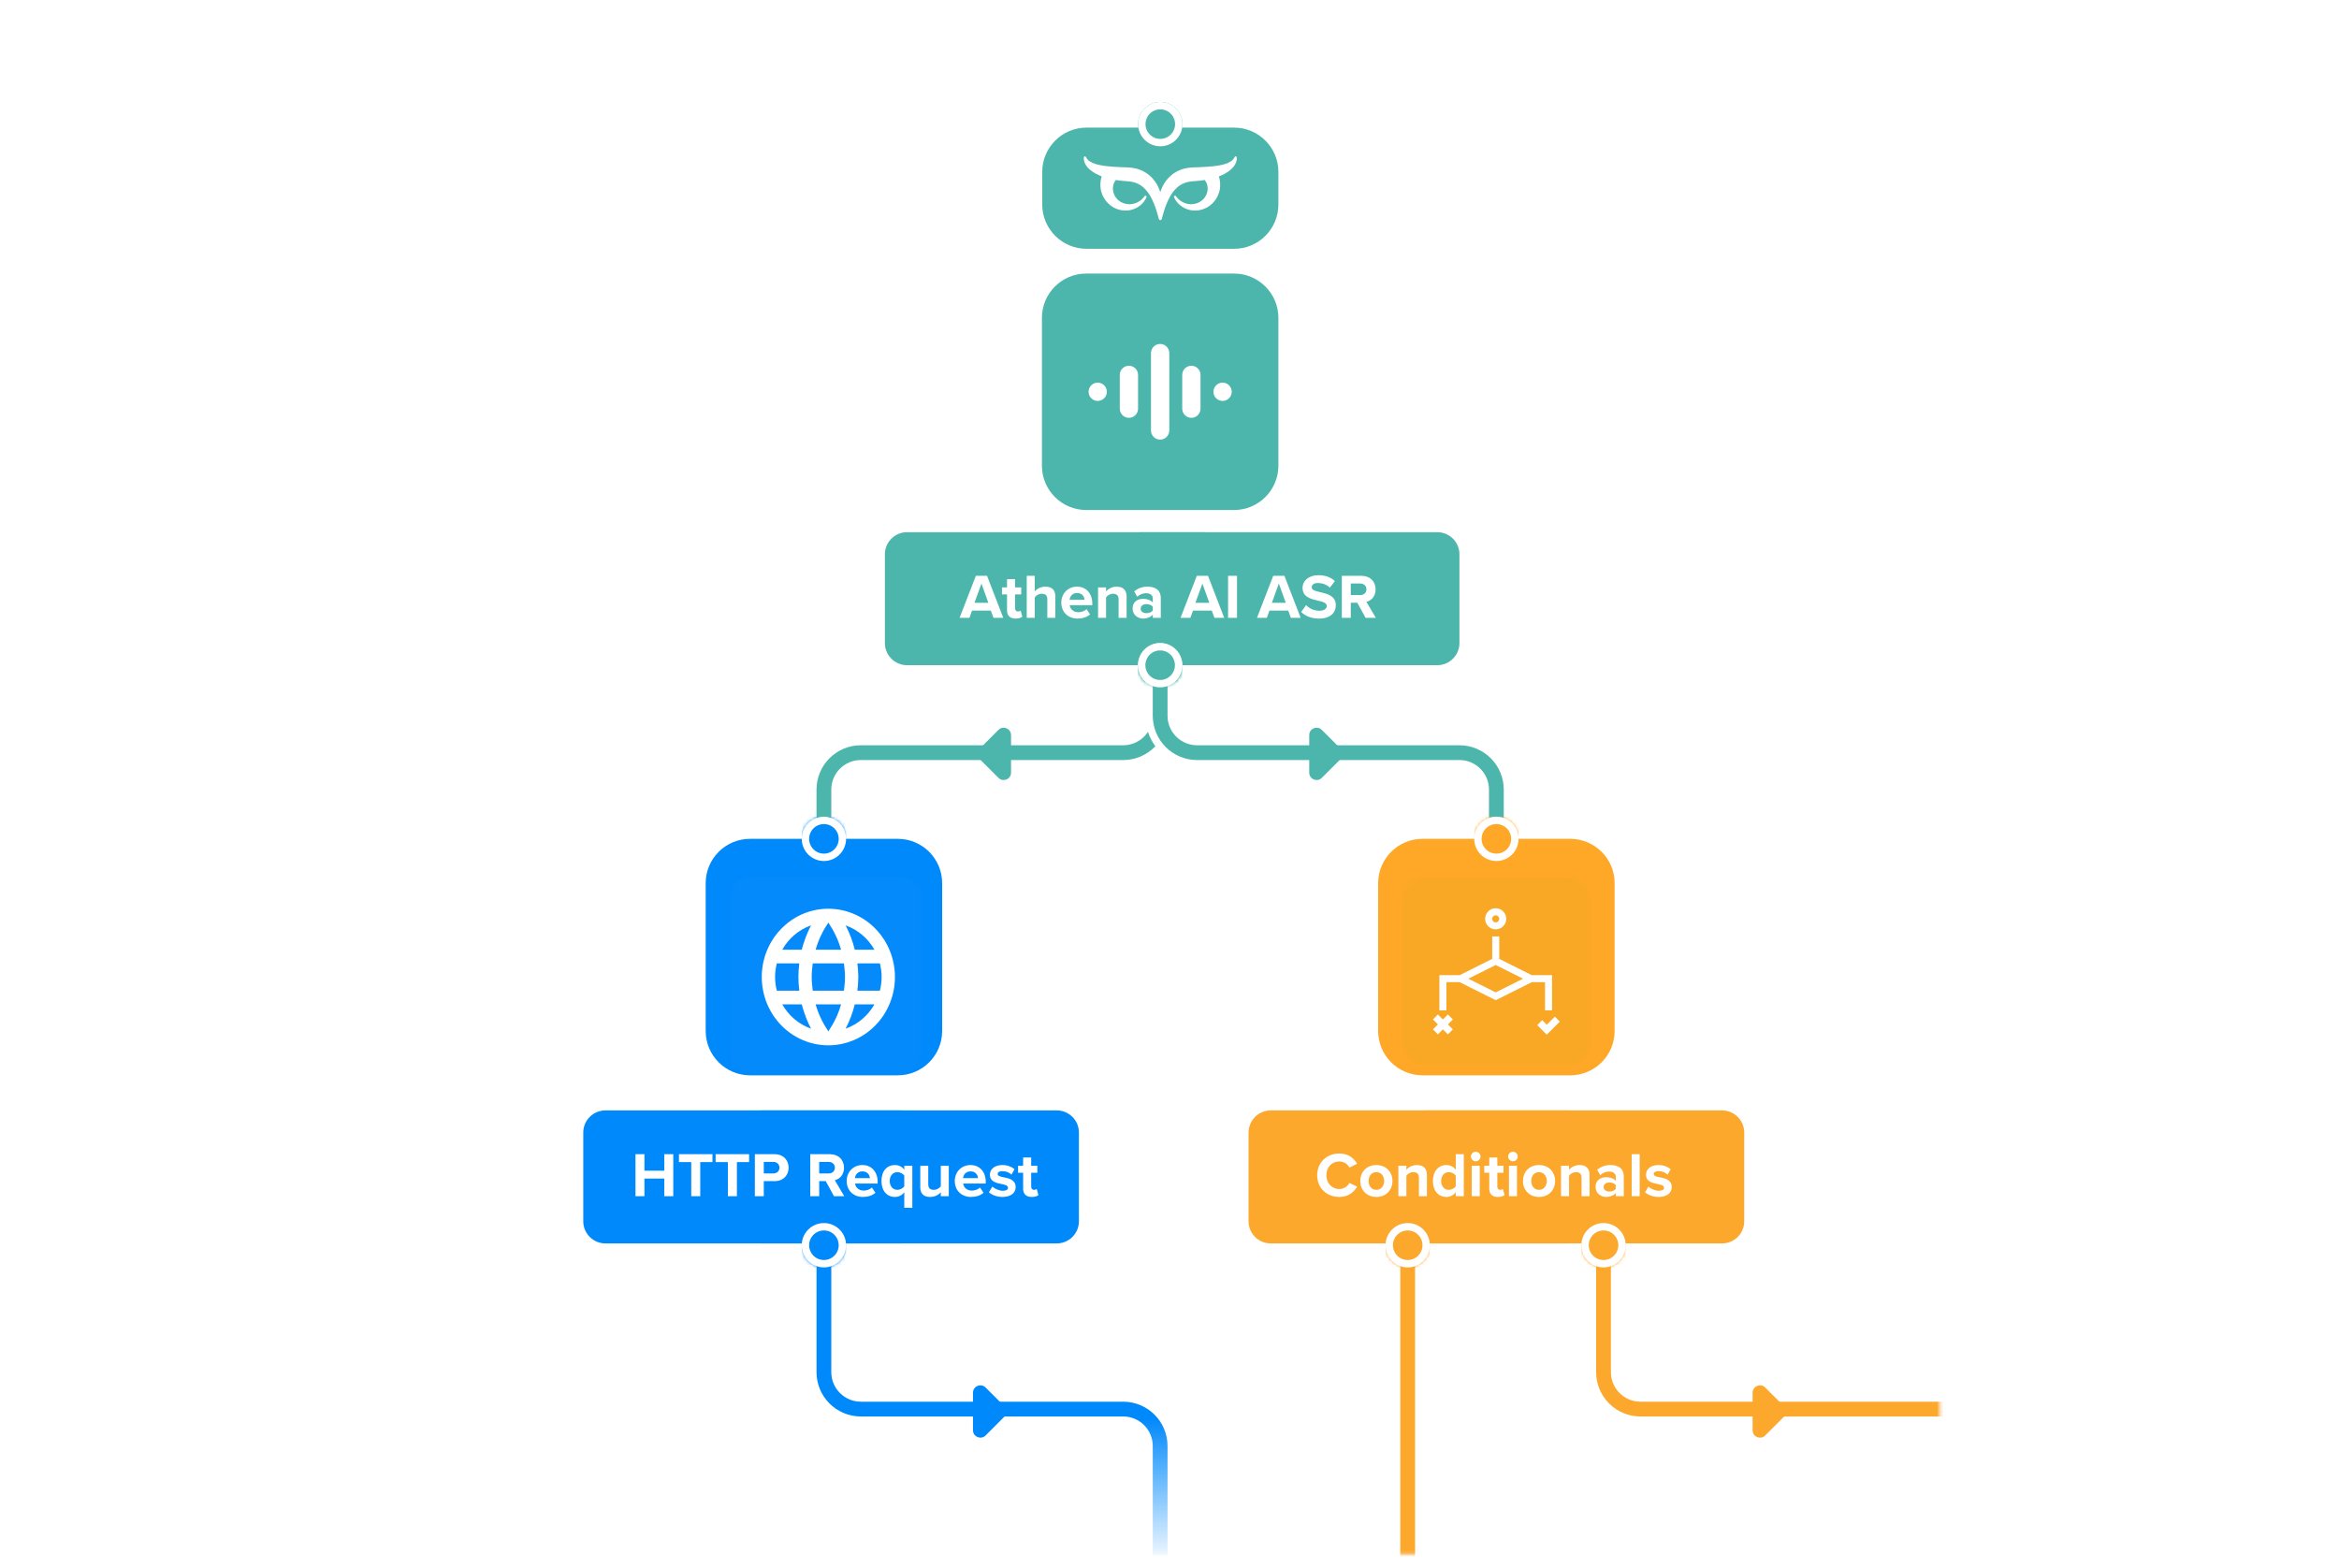 <svg width="707" height="474" viewBox="0 0 707 474" fill="none" xmlns="http://www.w3.org/2000/svg">
<mask id="mask0_819_213154" style="mask-type:luminance" maskUnits="userSpaceOnUse" x="120" y="4" width="467" height="466">
<path d="M586.324 4.176H120.676V469.824H586.324V4.176Z" fill="white"/>
</mask>
<g mask="url(#mask0_819_213154)">
<path d="M373.013 38.574H328.429C321.028 38.574 315.027 44.575 315.027 51.976V61.807C315.027 69.209 321.028 75.209 328.429 75.209H373.013C380.415 75.209 386.415 69.209 386.415 61.807V51.976C386.415 44.575 380.415 38.574 373.013 38.574Z" fill="#4DB6AC"/>
<path d="M373.055 50.134C373.317 49.766 373.525 49.36 373.667 48.932C373.821 48.488 373.876 48.016 373.83 47.548C373.824 47.477 373.793 47.409 373.744 47.356C373.692 47.305 373.627 47.271 373.556 47.259C373.484 47.248 373.412 47.261 373.349 47.296C373.285 47.331 373.235 47.386 373.205 47.452C373.051 47.779 372.84 48.077 372.581 48.332C372.354 48.556 372.099 48.751 371.822 48.909C371.546 49.077 371.256 49.22 370.953 49.336C369.738 49.817 368.38 50.064 366.987 50.22C365.595 50.375 364.172 50.474 362.732 50.531C362.012 50.562 361.29 50.59 360.564 50.606C359.658 50.634 358.759 50.763 357.884 50.989C356.98 51.231 356.113 51.593 355.308 52.068C354.906 52.312 354.52 52.582 354.154 52.875C353.095 53.739 352.224 54.807 351.586 56.014C351.24 56.669 350.949 57.354 350.718 58.059C350.49 57.352 350.197 56.668 349.847 56.014C349.423 55.222 348.901 54.487 348.293 53.824C347.978 53.486 347.638 53.169 347.278 52.875C346.913 52.582 346.528 52.312 346.126 52.068C345.321 51.593 344.455 51.231 343.552 50.989C342.677 50.763 341.781 50.634 340.877 50.605C340.151 50.589 339.429 50.561 338.709 50.529C337.264 50.466 335.838 50.391 334.454 50.219C333.068 50.046 331.703 49.816 330.483 49.335C330.184 49.217 329.894 49.075 329.619 48.908C329.342 48.748 329.086 48.554 328.858 48.329C328.599 48.077 328.387 47.779 328.236 47.45C328.205 47.387 328.155 47.334 328.091 47.301C328.029 47.268 327.957 47.255 327.887 47.267C327.816 47.277 327.751 47.31 327.701 47.36C327.651 47.412 327.62 47.477 327.611 47.547C327.563 48.015 327.616 48.486 327.766 48.932C327.908 49.361 328.117 49.767 328.381 50.134C328.638 50.496 328.934 50.831 329.263 51.129C329.905 51.704 330.617 52.194 331.383 52.588C331.759 52.779 332.138 52.961 332.518 53.117C332.651 53.174 332.789 53.227 332.922 53.278C332.947 53.289 332.976 53.299 333.001 53.31L333.006 53.311C332.9 53.639 332.815 53.975 332.751 54.316C332.689 54.65 332.648 54.987 332.625 55.325C332.608 55.661 332.608 55.997 332.625 56.332C332.631 56.499 332.647 56.665 332.674 56.829L332.74 57.31V57.337C332.767 57.453 332.794 57.571 332.824 57.687L332.851 57.803C332.886 57.966 332.931 58.124 332.987 58.282C333.782 60.806 335.855 62.745 338.238 63.377C339.398 63.705 340.623 63.735 341.799 63.47C342.928 63.216 343.975 62.685 344.846 61.925C345.57 61.297 346.149 60.517 346.538 59.643C346.574 59.566 346.581 59.48 346.557 59.4C346.532 59.319 346.478 59.25 346.404 59.209C346.331 59.167 346.244 59.154 346.161 59.172C346.08 59.192 346.007 59.241 345.96 59.311C345.486 59.995 344.866 60.565 344.142 60.979C343.376 61.433 342.51 61.691 341.619 61.727C340.727 61.762 339.842 61.575 339.042 61.182C338.329 60.831 337.714 60.306 337.257 59.657C336.799 59.01 336.511 58.256 336.418 57.469C336.407 57.377 336.4 57.285 336.401 57.193L336.393 56.939C336.393 56.926 336.393 56.914 336.393 56.9L336.411 56.643C336.412 56.553 336.422 56.462 336.441 56.373C336.45 56.322 336.46 56.269 336.469 56.217C336.489 56.092 336.511 55.969 336.546 55.847C336.595 55.679 336.653 55.514 336.719 55.352C336.863 55.013 337.05 54.697 337.278 54.412C337.641 54.471 338.001 54.523 338.364 54.568C339.145 54.67 339.926 54.724 340.705 54.776C341.309 54.807 341.909 54.894 342.497 55.035C343.625 55.301 344.671 55.835 345.547 56.591C346.49 57.44 347.274 58.451 347.859 59.575C348.525 60.818 349.073 62.119 349.495 63.465C349.733 64.181 350.112 65.56 350.285 66.195C350.311 66.29 350.368 66.374 350.448 66.435C350.526 66.496 350.624 66.528 350.724 66.528C350.823 66.528 350.92 66.495 350.999 66.434C351.079 66.373 351.135 66.288 351.161 66.193C351.328 65.56 351.705 64.181 351.942 63.465C352.366 62.12 352.914 60.818 353.58 59.575C354.164 58.449 354.949 57.438 355.896 56.591C356.77 55.835 357.812 55.301 358.938 55.035C359.527 54.893 360.128 54.805 360.733 54.772C361.514 54.724 362.295 54.666 363.076 54.568C363.432 54.523 363.79 54.473 364.149 54.415C364.376 54.699 364.565 55.015 364.707 55.352C364.773 55.514 364.831 55.679 364.88 55.847C364.923 56.022 364.96 56.196 364.985 56.373C365.004 56.462 365.015 56.553 365.017 56.643L365.037 56.897C365.038 56.908 365.038 56.922 365.037 56.933L365.029 57.187C365.031 57.28 365.025 57.372 365.013 57.465C364.921 58.252 364.632 59.004 364.175 59.653C363.716 60.302 363.103 60.825 362.388 61.178C361.588 61.572 360.702 61.761 359.81 61.725C358.916 61.691 358.048 61.435 357.281 60.979C356.559 60.564 355.939 59.994 355.464 59.311C355.418 59.241 355.345 59.192 355.263 59.172C355.18 59.154 355.094 59.167 355.021 59.209C354.947 59.25 354.893 59.319 354.868 59.4C354.843 59.48 354.849 59.566 354.886 59.643C355.277 60.519 355.856 61.298 356.586 61.925C357.456 62.686 358.505 63.217 359.637 63.47C360.813 63.735 362.036 63.705 363.198 63.377C365.576 62.745 367.648 60.806 368.444 58.282C368.498 58.124 368.544 57.966 368.579 57.803C368.615 57.648 368.655 57.493 368.689 57.337C368.69 57.327 368.69 57.319 368.689 57.31L368.758 56.829C368.782 56.665 368.798 56.499 368.804 56.332C368.823 55.997 368.823 55.661 368.804 55.325C368.782 54.987 368.74 54.649 368.679 54.316C368.614 53.977 368.53 53.644 368.426 53.318C368.433 53.315 368.44 53.312 368.448 53.31C368.617 53.252 368.772 53.188 368.929 53.12C369.31 52.957 369.687 52.783 370.064 52.591C370.827 52.196 371.535 51.706 372.171 51.129C372.5 50.829 372.796 50.496 373.055 50.134Z" fill="white"/>
<path d="M474.645 253.564H429.971C422.57 253.564 416.57 259.565 416.57 266.966V311.64C416.57 319.041 422.57 325.042 429.971 325.042H474.645C482.047 325.042 488.047 319.041 488.047 311.64V266.966C488.047 259.565 482.047 253.564 474.645 253.564Z" fill="#FFA726"/>
<g filter="url(#filter0_d_819_213154)">
<mask id="mask1_819_213154" style="mask-type:luminance" maskUnits="userSpaceOnUse" x="423" y="259" width="58" height="58">
<path d="M473.961 259.876H430.65C426.913 259.876 423.883 262.906 423.883 266.644V309.955C423.883 313.693 426.913 316.722 430.65 316.722H473.961C477.699 316.722 480.729 313.693 480.729 309.955V266.644C480.729 262.906 477.699 259.876 473.961 259.876Z" fill="white"/>
</mask>
<g mask="url(#mask1_819_213154)">
<path d="M473.961 259.876H430.65C426.913 259.876 423.883 262.906 423.883 266.644V309.955C423.883 313.693 426.913 316.722 430.65 316.722H473.961C477.699 316.722 480.729 313.693 480.729 309.955V266.644C480.729 262.906 477.699 259.876 473.961 259.876Z" fill="#F9A825"/>
<path d="M452.098 275.516C453.856 275.516 455.293 274.078 455.293 272.32C455.293 270.564 453.856 269.125 452.098 269.125C450.341 269.125 448.902 270.564 448.902 272.32C448.902 274.078 450.341 275.516 452.098 275.516ZM452.098 271.266C452.689 271.266 453.168 271.745 453.168 272.337C453.168 272.928 452.689 273.407 452.098 273.407C451.506 273.407 451.027 272.928 451.027 272.337C451.027 271.745 451.506 271.266 452.098 271.266Z" fill="white"/>
<path d="M437.651 301.241L436.132 302.744L434.631 301.241L433.129 302.744L434.631 304.246L433.129 305.747L434.631 307.25L436.132 305.747L437.651 307.25L439.153 305.747L437.651 304.246L439.153 302.744L437.651 301.241Z" fill="white"/>
<path d="M467.532 304.341L466.159 302.951L464.656 304.469L467.532 307.345L471.479 303.399L469.977 301.896L467.532 304.341Z" fill="white"/>
<path d="M462.997 291.479H467.008V299.996H469.133V289.354H462.997L453.17 284.432V277.642H451.045V284.432L441.219 289.354H435.082V299.996H437.207V291.479H441.219L452.116 296.928L463.012 291.479H462.997ZM452.099 286.285L460.361 290.424L452.099 294.563L443.839 290.424L452.099 286.285Z" fill="white"/>
</g>
</g>
<path d="M271.38 253.564H226.707C219.305 253.564 213.305 259.565 213.305 266.966V311.64C213.305 319.041 219.305 325.042 226.707 325.042H271.38C278.782 325.042 284.782 319.041 284.782 311.64V266.966C284.782 259.565 278.782 253.564 271.38 253.564Z" fill="#0089FB"/>
<path d="M373.012 82.689H328.34C320.937 82.689 314.938 88.689 314.938 96.091V140.764C314.938 148.166 320.937 154.166 328.34 154.166H373.012C380.415 154.166 386.415 148.166 386.415 140.764V96.091C386.415 88.689 380.415 82.689 373.012 82.689Z" fill="#4DB6AC"/>
<path d="M363.517 160.867H274.17C270.469 160.867 267.469 163.868 267.469 167.568V194.372C267.469 198.073 270.469 201.074 274.17 201.074H363.517C367.217 201.074 370.218 198.073 370.218 194.372V167.568C370.218 163.868 367.217 160.867 363.517 160.867Z" fill="#4DB6AC"/>
<path d="M434.439 160.867H345.092C341.39 160.867 338.391 163.868 338.391 167.568V194.372C338.391 198.073 341.39 201.074 345.092 201.074H434.439C438.139 201.074 441.14 198.073 441.14 194.372V167.568C441.14 163.868 438.139 160.867 434.439 160.867Z" fill="#4DB6AC"/>
<path d="M272.349 335.654H183.002C179.301 335.654 176.301 338.653 176.301 342.355V369.157C176.301 372.859 179.301 375.859 183.002 375.859H272.349C276.049 375.859 279.05 372.859 279.05 369.157V342.355C279.05 338.653 276.049 335.654 272.349 335.654Z" fill="#0089FB"/>
<path d="M473.446 335.654H384.1C380.399 335.654 377.398 338.653 377.398 342.355V369.157C377.398 372.859 380.399 375.859 384.1 375.859H473.446C477.147 375.859 480.148 372.859 480.148 369.157V342.355C480.148 338.653 477.147 335.654 473.446 335.654Z" fill="#FBA82D"/>
<path d="M319.419 335.654H230.072C226.371 335.654 223.371 338.653 223.371 342.355V369.157C223.371 372.859 226.371 375.859 230.072 375.859H319.419C323.119 375.859 326.12 372.859 326.12 369.157V342.355C326.12 338.653 323.119 335.654 319.419 335.654Z" fill="#0089FB"/>
<path d="M520.517 335.654H431.17C427.469 335.654 424.469 338.653 424.469 342.355V369.157C424.469 372.859 427.469 375.859 431.17 375.859H520.517C524.219 375.859 527.218 372.859 527.218 369.157V342.355C527.218 338.653 524.219 335.654 520.517 335.654Z" fill="#FBA82D"/>
<path d="M249.039 251.33V238.681C249.039 232.513 254.039 227.512 260.208 227.512H339.502C345.67 227.512 350.671 222.512 350.671 216.343V204.423" stroke="white" stroke-width="8.935" stroke-miterlimit="16" stroke-linecap="round"/>
<mask id="mask2_819_213154" style="mask-type:alpha" maskUnits="userSpaceOnUse" x="292" y="216" width="17" height="24">
<path d="M292.602 239.045V216.709H308.237V239.045H292.602Z" fill="#039BE5"/>
</mask>
<g mask="url(#mask2_819_213154)">
<path d="M295.34 230.246C294.033 228.939 294.033 226.817 295.34 225.509L301.004 219.845C303.114 217.735 306.723 219.229 306.723 222.214V233.541C306.723 236.527 303.114 238.021 301.004 235.909L295.34 230.246Z" fill="#4DB6AC" stroke="white" stroke-width="2.234"/>
</g>
<path d="M249.039 251.33V238.681C249.039 232.513 254.039 227.512 260.208 227.512H339.502C345.67 227.512 350.671 222.512 350.671 216.343V204.423" stroke="#4DB6AC" stroke-width="4.467" stroke-miterlimit="16" stroke-linecap="round"/>
<mask id="mask3_819_213154" style="mask-type:luminance" maskUnits="userSpaceOnUse" x="242" y="246" width="14" height="15">
<path d="M255.746 253.564C255.746 257.266 252.746 260.265 249.045 260.265C245.344 260.265 242.344 257.266 242.344 253.564C242.344 249.863 245.344 246.863 249.045 246.863C252.746 246.863 255.746 249.863 255.746 253.564Z" fill="white"/>
</mask>
<g mask="url(#mask3_819_213154)">
<path d="M255.746 260.265H242.344V246.863H255.746V260.265Z" fill="#0089FB"/>
</g>
<mask id="mask4_819_213154" style="mask-type:luminance" maskUnits="userSpaceOnUse" x="343" y="194" width="15" height="14">
<path d="M357.375 201.074C357.375 204.774 354.374 207.775 350.674 207.775C346.972 207.775 343.973 204.774 343.973 201.074C343.973 197.373 346.972 194.373 350.674 194.373C354.374 194.373 357.375 197.373 357.375 201.074Z" fill="white"/>
</mask>
<g mask="url(#mask4_819_213154)">
<path d="M357.375 207.775H343.973V194.373H357.375V207.775Z" fill="#50B79B"/>
</g>
<path d="M356.259 201.073C356.259 204.157 353.757 206.658 350.674 206.658C347.59 206.658 345.09 204.157 345.09 201.073C345.09 197.989 347.59 195.489 350.674 195.489C353.757 195.489 356.259 197.989 356.259 201.073Z" stroke="white" stroke-width="2.234"/>
<path d="M452.304 251.33V238.681C452.304 232.513 447.303 227.512 441.136 227.512H361.841C355.672 227.512 350.672 222.512 350.672 216.343V204.423" stroke="white" stroke-width="8.935" stroke-miterlimit="16" stroke-linecap="round"/>
<mask id="mask5_819_213154" style="mask-type:alpha" maskUnits="userSpaceOnUse" x="393" y="216" width="16" height="24">
<path d="M408.749 239.045V216.709H393.113V239.045H408.749Z" fill="#039BE5"/>
</mask>
<g mask="url(#mask5_819_213154)">
<path d="M406 230.246C407.307 228.939 407.307 226.817 406 225.509L400.336 219.845C398.226 217.735 394.617 219.229 394.617 222.214V233.541C394.617 236.527 398.226 238.021 400.336 235.909L406 230.246Z" fill="#4DB6AC" stroke="white" stroke-width="2.234"/>
</g>
<path d="M452.304 251.33V238.681C452.304 232.513 447.303 227.512 441.136 227.512H361.841C355.672 227.512 350.672 222.512 350.672 216.343V204.423" stroke="#4DB6AC" stroke-width="4.467" stroke-miterlimit="16" stroke-linecap="round"/>
<mask id="mask6_819_213154" style="mask-type:luminance" maskUnits="userSpaceOnUse" x="445" y="246" width="15" height="15">
<path d="M445.605 253.564C445.605 257.266 448.606 260.265 452.307 260.265C456.007 260.265 459.008 257.266 459.008 253.564C459.008 249.863 456.007 246.863 452.307 246.863C448.606 246.863 445.605 249.863 445.605 253.564Z" fill="white"/>
</mask>
<g mask="url(#mask6_819_213154)">
<path d="M445.605 260.265H459.008V246.863H445.605V260.265Z" fill="#FFA726"/>
</g>
<path d="M446.723 253.564C446.723 256.649 449.223 259.148 452.307 259.148C455.392 259.148 457.892 256.649 457.892 253.564C457.892 250.481 455.392 247.981 452.307 247.981C449.223 247.981 446.723 250.481 446.723 253.564Z" stroke="white" stroke-width="2.234"/>
<mask id="mask7_819_213154" style="mask-type:luminance" maskUnits="userSpaceOnUse" x="343" y="194" width="15" height="14">
<path d="M343.973 201.074C343.973 204.774 346.973 207.775 350.674 207.775C354.375 207.775 357.375 204.774 357.375 201.074C357.375 197.373 354.375 194.373 350.674 194.373C346.973 194.373 343.973 197.373 343.973 201.074Z" fill="white"/>
</mask>
<g mask="url(#mask7_819_213154)">
<path d="M343.973 207.775H357.375V194.373H343.973V207.775Z" fill="#4DB6AC"/>
</g>
<path d="M345.09 201.073C345.09 204.157 347.591 206.658 350.674 206.658C353.759 206.658 356.259 204.157 356.259 201.073C356.259 197.989 353.759 195.489 350.674 195.489C347.591 195.489 345.09 197.989 345.09 201.073Z" stroke="white" stroke-width="2.234"/>
<path d="M344.016 37.515C344.016 33.815 347.016 30.814 350.717 30.814C354.417 30.814 357.418 33.815 357.418 37.515C357.418 41.216 354.417 44.216 350.717 44.216C347.016 44.216 344.016 41.216 344.016 37.515Z" fill="#4DB6AC"/>
<path d="M356.302 37.516C356.302 40.6 353.802 43.1 350.717 43.1C347.633 43.1 345.133 40.6 345.133 37.516C345.133 34.431 347.633 31.931 350.717 31.931C353.802 31.931 356.302 34.431 356.302 37.516Z" stroke="white" stroke-width="2.234"/>
<path d="M303.246 186.755L298.353 174.059H294.965L290.055 186.755H293.024L293.823 184.566H299.495L300.295 186.755H303.246ZM298.753 182.225H294.547L296.66 176.401L298.753 182.225ZM306.997 186.984C308.007 186.984 308.654 186.717 309.016 186.394L308.501 184.566C308.369 184.7 308.026 184.833 307.663 184.833C307.131 184.833 306.827 184.396 306.827 183.825V179.675H308.692V177.562H306.827V175.05H304.391V177.562H302.868V179.675H304.391V184.472C304.391 186.108 305.304 186.984 306.997 186.984ZM318.987 186.755V180.227C318.987 178.438 318.016 177.333 315.999 177.333C314.496 177.333 313.353 178.056 312.763 178.761V174.059H310.346V186.755H312.763V180.57C313.182 180.017 313.925 179.484 314.857 179.484C315.903 179.484 316.569 179.885 316.569 181.16V186.755H318.987ZM320.798 182.149C320.798 185.1 322.91 186.984 325.708 186.984C327.136 186.984 328.562 186.565 329.495 185.709L328.43 184.148C327.84 184.719 326.831 185.062 325.975 185.062C324.414 185.062 323.48 184.09 323.329 182.93H330.162V182.397C330.162 179.389 328.296 177.333 325.555 177.333C322.757 177.333 320.798 179.484 320.798 182.149ZM325.555 179.255C327.155 179.255 327.764 180.417 327.821 181.292H323.291C323.404 180.379 324.051 179.255 325.555 179.255ZM340.53 186.755V180.265C340.53 178.476 339.559 177.333 337.541 177.333C336.038 177.333 334.916 178.056 334.326 178.761V177.562H331.908V186.755H334.326V180.57C334.725 180.017 335.467 179.484 336.419 179.484C337.447 179.484 338.113 179.923 338.113 181.198V186.755H340.53ZM350.868 186.755V180.817C350.868 178.171 348.946 177.333 346.852 177.333C345.405 177.333 343.958 177.791 342.835 178.78L343.748 180.398C344.529 179.675 345.443 179.314 346.432 179.314C347.65 179.314 348.45 179.923 348.45 180.855V182.13C347.841 181.388 346.756 181.007 345.538 181.007C344.072 181.007 342.341 181.788 342.341 183.938C342.341 185.994 344.072 186.984 345.538 186.984C346.737 186.984 347.822 186.547 348.45 185.803V186.755H350.868ZM348.45 184.547C348.051 185.081 347.289 185.347 346.51 185.347C345.557 185.347 344.777 184.852 344.777 183.995C344.777 183.12 345.557 182.607 346.51 182.607C347.289 182.607 348.051 182.872 348.45 183.405V184.547ZM370.032 186.755L365.14 174.059H361.752L356.841 186.755H359.81L360.61 184.566H366.282L367.081 186.755H370.032ZM365.539 182.225H361.333L363.446 176.401L365.539 182.225ZM373.907 186.755V174.059H371.204V186.755H373.907ZM393.137 186.755L388.245 174.059H384.856L379.946 186.755H382.915L383.715 184.566H389.386L390.186 186.755H393.137ZM388.645 182.225H384.438L386.551 176.401L388.645 182.225ZM393.303 184.966C394.502 186.165 396.254 186.984 398.69 186.984C402.116 186.984 403.772 185.232 403.772 182.911C403.772 180.093 401.107 179.465 399.014 178.99C397.548 178.646 396.483 178.381 396.483 177.524C396.483 176.762 397.13 176.229 398.348 176.229C399.585 176.229 400.954 176.668 401.983 177.619L403.487 175.639C402.231 174.479 400.555 173.87 398.537 173.87C395.549 173.87 393.721 175.582 393.721 177.695C393.721 180.532 396.386 181.103 398.461 181.578C399.927 181.92 401.032 182.244 401.032 183.197C401.032 183.919 400.307 184.623 398.823 184.623C397.071 184.623 395.683 183.844 394.788 182.911L393.303 184.966ZM415.87 186.755L413.015 181.92C414.385 181.597 415.794 180.398 415.794 178.152C415.794 175.792 414.177 174.059 411.53 174.059H405.591V186.755H408.294V182.206H410.274L412.768 186.755H415.87ZM413.034 178.133C413.034 179.199 412.215 179.885 411.131 179.885H408.294V176.382H411.131C412.215 176.382 413.034 177.067 413.034 178.133Z" fill="white"/>
<path d="M353.435 106.732C353.435 105.205 352.198 103.967 350.671 103.967C349.144 103.967 347.906 105.205 347.906 106.732V130.124C347.906 131.651 349.144 132.888 350.671 132.888C352.198 132.888 353.435 131.651 353.435 130.124V106.732Z" fill="white"/>
<path d="M341.233 110.56H341.233C339.706 110.56 338.469 111.797 338.469 113.324V123.532C338.469 125.058 339.706 126.296 341.233 126.296H341.233C342.76 126.296 343.998 125.058 343.998 123.532V113.324C343.998 111.797 342.76 110.56 341.233 110.56Z" fill="white"/>
<path d="M331.804 115.663H331.804C330.277 115.663 329.039 116.901 329.039 118.428V118.428C329.039 119.954 330.277 121.192 331.804 121.192H331.804C333.33 121.192 334.568 119.954 334.568 118.428V118.428C334.568 116.901 333.33 115.663 331.804 115.663Z" fill="white"/>
<path d="M369.546 115.663H369.546C368.019 115.663 366.781 116.901 366.781 118.428V118.428C366.781 119.954 368.019 121.192 369.546 121.192H369.546C371.073 121.192 372.31 119.954 372.31 118.428V118.428C372.31 116.901 371.073 115.663 369.546 115.663Z" fill="white"/>
<path d="M360.112 110.56H360.112C358.585 110.56 357.348 111.797 357.348 113.324V123.532C357.348 125.058 358.585 126.296 360.112 126.296H360.112C361.639 126.296 362.877 125.058 362.877 123.532V113.324C362.877 111.797 361.639 110.56 360.112 110.56Z" fill="white"/>
<path d="M350.671 473.572V437.104C350.671 430.934 345.67 425.935 339.502 425.935H260.208C254.039 425.935 249.039 420.935 249.039 414.766V379.757" stroke="white" stroke-width="8.935" stroke-miterlimit="16" stroke-linecap="round"/>
<mask id="mask8_819_213154" style="mask-type:alpha" maskUnits="userSpaceOnUse" x="291" y="415" width="17" height="23">
<path d="M307.116 437.832V415.495H291.48V437.832H307.116Z" fill="#039BE5"/>
</mask>
<g mask="url(#mask8_819_213154)">
<path d="M304.371 429.033C305.678 427.725 305.678 425.603 304.371 424.295L298.708 418.631C296.597 416.521 292.988 418.015 292.988 421V432.327C292.988 435.313 296.597 436.807 298.708 434.696L304.371 429.033Z" fill="#0089FB" stroke="white" stroke-width="2.234"/>
</g>
<path d="M350.671 473.572V437.104C350.671 430.934 345.67 425.935 339.502 425.935H260.208C254.039 425.935 249.039 420.935 249.039 414.766V379.757" stroke="url(#paint0_linear_819_213154)" stroke-width="4.467" stroke-miterlimit="16" stroke-linecap="round"/>
<mask id="mask9_819_213154" style="mask-type:luminance" maskUnits="userSpaceOnUse" x="242" y="369" width="14" height="15">
<path d="M242.344 376.407C242.344 380.107 245.344 383.108 249.045 383.108C252.746 383.108 255.745 380.107 255.745 376.407C255.745 372.705 252.746 369.706 249.045 369.706C245.344 369.706 242.344 372.705 242.344 376.407Z" fill="white"/>
</mask>
<g mask="url(#mask9_819_213154)">
<path d="M242.344 383.108H255.745V369.706H242.344V383.108Z" fill="#0089FB"/>
</g>
<path d="M243.457 376.407C243.457 379.49 245.957 381.99 249.041 381.99C252.125 381.99 254.625 379.49 254.625 376.407C254.625 373.322 252.125 370.822 249.041 370.822C245.957 370.822 243.457 373.322 243.457 376.407Z" stroke="white" stroke-width="2.234"/>
<path d="M588.435 425.935H495.859C489.691 425.935 484.691 420.935 484.691 414.766V379.757" stroke="white" stroke-width="8.935" stroke-miterlimit="16" stroke-linecap="round"/>
<mask id="mask10_819_213154" style="mask-type:alpha" maskUnits="userSpaceOnUse" x="527" y="415" width="16" height="23">
<path d="M542.764 437.832V415.495H527.129V437.832H542.764Z" fill="#039BE5"/>
</mask>
<g mask="url(#mask10_819_213154)">
<path d="M540.019 429.033C541.328 427.725 541.328 425.603 540.019 424.295L534.356 418.631C532.245 416.521 528.637 418.015 528.637 421V432.327C528.637 435.313 532.245 436.807 534.356 434.696L540.019 429.033Z" fill="#FBA82D" stroke="white" stroke-width="2.234"/>
</g>
<path d="M589.45 425.935H495.859C489.691 425.935 484.691 420.935 484.691 414.766V379.757" stroke="#FBA82D" stroke-width="4.467" stroke-miterlimit="16" stroke-linecap="round"/>
<mask id="mask11_819_213154" style="mask-type:luminance" maskUnits="userSpaceOnUse" x="477" y="369" width="15" height="15">
<path d="M477.988 376.407C477.988 380.107 480.988 383.108 484.689 383.108C488.39 383.108 491.39 380.107 491.39 376.407C491.39 372.705 488.39 369.706 484.689 369.706C480.988 369.706 477.988 372.705 477.988 376.407Z" fill="white"/>
</mask>
<g mask="url(#mask11_819_213154)">
<path d="M477.988 383.108H491.39V369.706H477.988V383.108Z" fill="#FBA82D"/>
</g>
<path d="M479.109 376.407C479.109 379.49 481.609 381.99 484.694 381.99C487.777 381.99 490.278 379.49 490.278 376.407C490.278 373.322 487.777 370.822 484.694 370.822C481.609 370.822 479.109 373.322 479.109 376.407Z" stroke="white" stroke-width="2.234"/>
<path d="M425.5 475.77V379.757" stroke="#FBA82D" stroke-width="4.467" stroke-miterlimit="16" stroke-linecap="round"/>
<path d="M425.5 475.77V379.757" stroke="white" stroke-width="9.474" stroke-miterlimit="16" stroke-linecap="round"/>
<path d="M425.5 475.77V379.757" stroke="#FBA82D" stroke-width="4.467" stroke-miterlimit="16" stroke-linecap="round"/>
<mask id="mask12_819_213154" style="mask-type:luminance" maskUnits="userSpaceOnUse" x="418" y="369" width="15" height="15">
<path d="M418.797 376.407C418.797 380.107 421.798 383.108 425.498 383.108C429.2 383.108 432.199 380.107 432.199 376.407C432.199 372.705 429.2 369.706 425.498 369.706C421.798 369.706 418.797 372.705 418.797 376.407Z" fill="white"/>
</mask>
<g mask="url(#mask12_819_213154)">
<path d="M418.797 383.108H432.199V369.706H418.797V383.108Z" fill="#FBA82D"/>
</g>
<path d="M419.914 376.407C419.914 379.49 422.414 381.99 425.497 381.99C428.582 381.99 431.082 379.49 431.082 376.407C431.082 373.322 428.582 370.822 425.497 370.822C422.414 370.822 419.914 373.322 419.914 376.407Z" stroke="white" stroke-width="2.234"/>
<path d="M203.506 361.584V348.888H200.784V353.875H194.789V348.888H192.086V361.584H194.789V356.254H200.784V361.584H203.506ZM211.661 361.584V351.267H215.354V348.888H205.228V351.267H208.94V361.584H211.661ZM222.74 361.584V351.267H226.432V348.888H216.306V351.267H220.018V361.584H222.74ZM230.868 361.584V357.034H234.104C236.845 357.034 238.367 355.188 238.367 352.981C238.367 350.753 236.864 348.888 234.104 348.888H228.165V361.584H230.868ZM235.607 352.962C235.607 354.027 234.808 354.712 233.742 354.712H230.868V351.211H233.742C234.808 351.211 235.607 351.914 235.607 352.962ZM255.191 361.584L252.336 356.749C253.707 356.425 255.115 355.226 255.115 352.981C255.115 350.62 253.497 348.888 250.852 348.888H244.913V361.584H247.616V357.034H249.595L252.089 361.584H255.191ZM252.355 352.962C252.355 354.027 251.537 354.712 250.452 354.712H247.616V351.211H250.452C251.537 351.211 252.355 351.895 252.355 352.962ZM255.921 356.978C255.921 359.928 258.033 361.812 260.831 361.812C262.259 361.812 263.687 361.394 264.619 360.537L263.553 358.975C262.963 359.547 261.954 359.89 261.098 359.89C259.537 359.89 258.605 358.919 258.452 357.757H265.285V357.225C265.285 354.218 263.42 352.162 260.679 352.162C257.88 352.162 255.921 354.313 255.921 356.978ZM260.679 354.084C262.278 354.084 262.887 355.245 262.944 356.121H258.414C258.527 355.207 259.176 354.084 260.679 354.084ZM275.768 352.391H273.332V353.552C272.647 352.657 271.618 352.162 270.495 352.162C268.155 352.162 266.441 353.913 266.441 356.978C266.441 360.042 268.155 361.812 270.495 361.812C271.599 361.812 272.589 361.355 273.332 360.403V365.086H275.768V352.391ZM273.332 358.614C272.932 359.185 272.057 359.662 271.257 359.662C269.886 359.662 268.934 358.576 268.934 356.978C268.934 355.398 269.886 354.313 271.257 354.313C272.057 354.313 272.932 354.77 273.332 355.359V358.614ZM286.788 361.584V352.391H284.371V358.614C283.951 359.147 283.209 359.662 282.277 359.662C281.25 359.662 280.582 359.242 280.582 357.967V352.391H278.165V358.919C278.165 360.708 279.116 361.812 281.134 361.812C282.638 361.812 283.743 361.127 284.371 360.422V361.584H286.788ZM288.598 356.978C288.598 359.928 290.71 361.812 293.509 361.812C294.936 361.812 296.364 361.394 297.296 360.537L296.231 358.975C295.641 359.547 294.631 359.89 293.775 359.89C292.214 359.89 291.282 358.919 291.13 357.757H297.962V357.225C297.962 354.218 296.097 352.162 293.356 352.162C290.559 352.162 288.598 354.313 288.598 356.978ZM293.356 354.084C294.955 354.084 295.564 355.245 295.622 356.121H291.092C291.206 355.207 291.853 354.084 293.356 354.084ZM298.91 360.384C299.88 361.279 301.422 361.812 303.02 361.812C305.572 361.812 306.999 360.556 306.999 358.862C306.999 356.578 304.887 356.159 303.306 355.854C302.279 355.644 301.556 355.436 301.556 354.865C301.556 354.332 302.126 354.008 303.001 354.008C304.125 354.008 305.172 354.485 305.723 355.075L306.676 353.418C305.781 352.695 304.543 352.162 302.982 352.162C300.565 352.162 299.214 353.513 299.214 355.054C299.214 357.244 301.251 357.625 302.831 357.929C303.877 358.139 304.677 358.366 304.677 359.015C304.677 359.586 304.181 359.947 303.135 359.947C301.993 359.947 300.622 359.319 299.956 358.691L298.91 360.384ZM311.864 361.812C312.872 361.812 313.519 361.546 313.88 361.222L313.368 359.395C313.234 359.528 312.891 359.662 312.53 359.662C311.996 359.662 311.692 359.223 311.692 358.652V354.503H313.557V352.391H311.692V349.877H309.256V352.391H307.733V354.503H309.256V359.3C309.256 360.937 310.169 361.812 311.864 361.812Z" fill="white"/>
<path d="M404.799 361.813C407.692 361.813 409.291 360.271 410.204 358.691L407.882 357.568C407.348 358.614 406.207 359.414 404.799 359.414C402.591 359.414 400.915 357.644 400.915 355.245C400.915 352.847 402.591 351.077 404.799 351.077C406.207 351.077 407.348 351.896 407.882 352.923L410.204 351.782C409.31 350.201 407.692 348.678 404.799 348.678C401.087 348.678 398.137 351.343 398.137 355.245C398.137 359.148 401.087 361.813 404.799 361.813ZM416.02 361.813C419.066 361.813 420.893 359.605 420.893 356.978C420.893 354.37 419.066 352.162 416.02 352.162C412.994 352.162 411.165 354.37 411.165 356.978C411.165 359.605 412.994 361.813 416.02 361.813ZM416.02 359.662C414.516 359.662 413.679 358.425 413.679 356.978C413.679 355.55 414.516 354.313 416.02 354.313C417.524 354.313 418.379 355.55 418.379 356.978C418.379 358.425 417.524 359.662 416.02 359.662ZM431.308 361.584V355.094C431.308 353.305 430.337 352.162 428.319 352.162C426.816 352.162 425.693 352.885 425.103 353.59V352.391H422.686V361.584H425.103V355.398C425.503 354.846 426.246 354.313 427.197 354.313C428.224 354.313 428.89 354.75 428.89 356.026V361.584H431.308ZM442.464 361.584V348.888H440.028V353.571C439.304 352.637 438.277 352.162 437.191 352.162C434.85 352.162 433.119 353.989 433.119 356.997C433.119 360.061 434.87 361.813 437.191 361.813C438.296 361.813 439.304 361.317 440.028 360.423V361.584H442.464ZM440.028 358.614C439.609 359.223 438.752 359.662 437.934 359.662C436.563 359.662 435.612 358.576 435.612 356.997C435.612 355.398 436.563 354.313 437.934 354.313C438.752 354.313 439.609 354.75 440.028 355.359V358.614ZM446.061 351.039C446.859 351.039 447.507 350.392 447.507 349.592C447.507 348.793 446.859 348.146 446.061 348.146C445.28 348.146 444.614 348.793 444.614 349.592C444.614 350.392 445.28 351.039 446.061 351.039ZM447.279 361.584V352.391H444.861V361.584H447.279ZM452.759 361.813C453.767 361.813 454.414 361.546 454.777 361.222L454.263 359.395C454.13 359.528 453.786 359.662 453.425 359.662C452.892 359.662 452.587 359.223 452.587 358.652V354.504H454.453V352.391H452.587V349.878H450.151V352.391H448.628V354.504H450.151V359.3C450.151 360.937 451.064 361.813 452.759 361.813ZM457.307 351.039C458.105 351.039 458.752 350.392 458.752 349.592C458.752 348.793 458.105 348.146 457.307 348.146C456.526 348.146 455.86 348.793 455.86 349.592C455.86 350.392 456.526 351.039 457.307 351.039ZM458.525 361.584V352.391H456.107V361.584H458.525ZM465.185 361.813C468.231 361.813 470.058 359.605 470.058 356.978C470.058 354.37 468.231 352.162 465.185 352.162C462.159 352.162 460.332 354.37 460.332 356.978C460.332 359.605 462.159 361.813 465.185 361.813ZM465.185 359.662C463.681 359.662 462.844 358.425 462.844 356.978C462.844 355.55 463.681 354.313 465.185 354.313C466.689 354.313 467.544 355.55 467.544 356.978C467.544 358.425 466.689 359.662 465.185 359.662ZM480.473 361.584V355.094C480.473 353.305 479.502 352.162 477.486 352.162C475.982 352.162 474.858 352.885 474.268 353.59V352.391H471.851V361.584H474.268V355.398C474.668 354.846 475.411 354.313 476.362 354.313C477.389 354.313 478.055 354.75 478.055 356.026V361.584H480.473ZM490.811 361.584V355.645C490.811 353 488.889 352.162 486.795 352.162C485.348 352.162 483.901 352.618 482.778 353.609L483.693 355.226C484.472 354.504 485.386 354.141 486.375 354.141C487.593 354.141 488.393 354.75 488.393 355.684V356.959C487.784 356.216 486.699 355.836 485.481 355.836C484.016 355.836 482.284 356.617 482.284 358.767C482.284 360.823 484.016 361.813 485.481 361.813C486.68 361.813 487.765 361.374 488.393 360.632V361.584H490.811ZM488.393 359.376C487.994 359.91 487.232 360.175 486.452 360.175C485.5 360.175 484.72 359.681 484.72 358.824C484.72 357.948 485.5 357.434 486.452 357.434C487.232 357.434 487.994 357.701 488.393 358.234V359.376ZM495.626 361.584V348.888H493.209V361.584H495.626ZM497.223 360.385C498.194 361.279 499.735 361.813 501.335 361.813C503.885 361.813 505.313 360.556 505.313 358.862C505.313 356.579 503.2 356.159 501.621 355.855C500.592 355.645 499.869 355.436 499.869 354.865C499.869 354.332 500.441 354.008 501.316 354.008C502.438 354.008 503.486 354.485 504.038 355.075L504.99 353.418C504.095 352.696 502.858 352.162 501.296 352.162C498.879 352.162 497.528 353.513 497.528 355.055C497.528 357.245 499.565 357.625 501.144 357.929C502.191 358.139 502.99 358.367 502.99 359.015C502.99 359.586 502.495 359.947 501.449 359.947C500.307 359.947 498.937 359.319 498.27 358.691L497.223 360.385Z" fill="white"/>
<g filter="url(#filter1_d_819_213154)">
<mask id="mask13_819_213154" style="mask-type:luminance" maskUnits="userSpaceOnUse" x="220" y="259" width="59" height="61">
<path d="M272.541 259.877H226.709C223.289 259.877 220.516 262.65 220.516 266.07V313.14C220.516 316.561 223.289 319.334 226.709 319.334H272.541C275.961 319.334 278.734 316.561 278.734 313.14V266.07C278.734 262.65 275.961 259.877 272.541 259.877Z" fill="white"/>
</mask>
<g mask="url(#mask13_819_213154)">
<path d="M272.541 259.877H226.709C223.289 259.877 220.516 262.65 220.516 266.07V313.14C220.516 316.561 223.289 319.334 226.709 319.334H272.541C275.961 319.334 278.734 316.561 278.734 313.14V266.07C278.734 262.65 275.961 259.877 272.541 259.877Z" fill="#048AFA"/>
<path d="M259.158 294.508C259.319 293.146 259.44 291.783 259.44 290.38C259.44 288.975 259.319 287.613 259.158 286.25H265.962C266.284 287.571 266.486 288.955 266.486 290.38C266.486 291.804 266.284 293.187 265.962 294.508H259.158ZM255.596 305.987C256.803 303.695 257.729 301.218 258.373 298.637H264.311C262.38 302.044 259.299 304.686 255.596 305.987ZM255.092 294.508H245.672C245.471 293.146 245.35 291.783 245.35 290.38C245.35 288.975 245.471 287.592 245.672 286.25H255.092C255.274 287.592 255.415 288.975 255.415 290.38C255.415 291.783 255.274 293.146 255.092 294.508ZM250.383 306.812C248.712 304.335 247.363 301.589 246.538 298.637H254.227C253.402 301.589 252.053 304.335 250.383 306.812ZM242.331 282.121H236.453C238.366 278.694 241.466 276.052 245.149 274.772C243.941 277.063 243.036 279.541 242.331 282.121ZM236.453 298.637H242.331C243.036 301.218 243.941 303.695 245.149 305.987C241.466 304.686 238.366 302.044 236.453 298.637ZM234.803 294.508C234.481 293.187 234.28 291.804 234.28 290.38C234.28 288.955 234.481 287.571 234.803 286.25H241.606C241.445 287.613 241.325 288.975 241.325 290.38C241.325 291.783 241.445 293.146 241.606 294.508H234.803ZM250.383 273.926C252.053 276.402 253.402 279.169 254.227 282.121H246.538C247.363 279.169 248.712 276.402 250.383 273.926ZM264.311 282.121H258.373C257.729 279.541 256.803 277.063 255.596 274.772C259.299 276.072 262.38 278.694 264.311 282.121ZM250.383 269.734C239.251 269.734 230.254 279.024 230.254 290.38C230.254 295.855 232.375 301.106 236.149 304.977C238.019 306.895 240.238 308.415 242.68 309.453C245.122 310.49 247.739 311.024 250.383 311.024C255.72 311.024 260.841 308.849 264.616 304.977C268.39 301.106 270.511 295.855 270.511 290.38C270.511 287.669 269.99 284.983 268.979 282.478C267.968 279.974 266.485 277.698 264.616 275.781C262.746 273.865 260.528 272.343 258.085 271.305C255.643 270.269 253.026 269.734 250.383 269.734Z" fill="white"/>
</g>
</g>
<path d="M254.625 253.564C254.625 256.649 252.125 259.148 249.041 259.148C245.957 259.148 243.457 256.649 243.457 253.564C243.457 250.481 245.957 247.981 249.041 247.981C252.125 247.981 254.625 250.481 254.625 253.564Z" stroke="white" stroke-width="2.234"/>
</g>
<defs>
<filter id="filter0_d_819_213154" x="413.055" y="254.463" width="78.503" height="78.502" filterUnits="userSpaceOnUse" color-interpolation-filters="sRGB">
<feFlood flood-opacity="0" result="BackgroundImageFix"/>
<feColorMatrix in="SourceAlpha" type="matrix" values="0 0 0 0 0 0 0 0 0 0 0 0 0 0 0 0 0 0 127 0" result="hardAlpha"/>
<feOffset dy="5.414"/>
<feGaussianBlur stdDeviation="5.414"/>
<feComposite in2="hardAlpha" operator="out"/>
<feColorMatrix type="matrix" values="0 0 0 0 0.69 0 0 0 0 0.745 0 0 0 0 0.773 0 0 0 0.24 0"/>
<feBlend mode="normal" in2="BackgroundImageFix" result="effect1_dropShadow_819_213154"/>
<feBlend mode="normal" in="SourceGraphic" in2="effect1_dropShadow_819_213154" result="shape"/>
</filter>
<filter id="filter1_d_819_213154" x="210.606" y="254.922" width="78.038" height="79.276" filterUnits="userSpaceOnUse" color-interpolation-filters="sRGB">
<feFlood flood-opacity="0" result="BackgroundImageFix"/>
<feColorMatrix in="SourceAlpha" type="matrix" values="0 0 0 0 0 0 0 0 0 0 0 0 0 0 0 0 0 0 127 0" result="hardAlpha"/>
<feOffset dy="4.955"/>
<feGaussianBlur stdDeviation="4.955"/>
<feComposite in2="hardAlpha" operator="out"/>
<feColorMatrix type="matrix" values="0 0 0 0 0.69 0 0 0 0 0.745 0 0 0 0 0.773 0 0 0 0.24 0"/>
<feBlend mode="normal" in2="BackgroundImageFix" result="effect1_dropShadow_819_213154"/>
<feBlend mode="normal" in="SourceGraphic" in2="effect1_dropShadow_819_213154" result="shape"/>
</filter>
<linearGradient id="paint0_linear_819_213154" x1="299.855" y1="428.916" x2="299.855" y2="473.572" gradientUnits="userSpaceOnUse">
<stop stop-color="#0089FB"/>
<stop offset="1" stop-color="#0089FB" stop-opacity="0"/>
</linearGradient>
</defs>
</svg>
